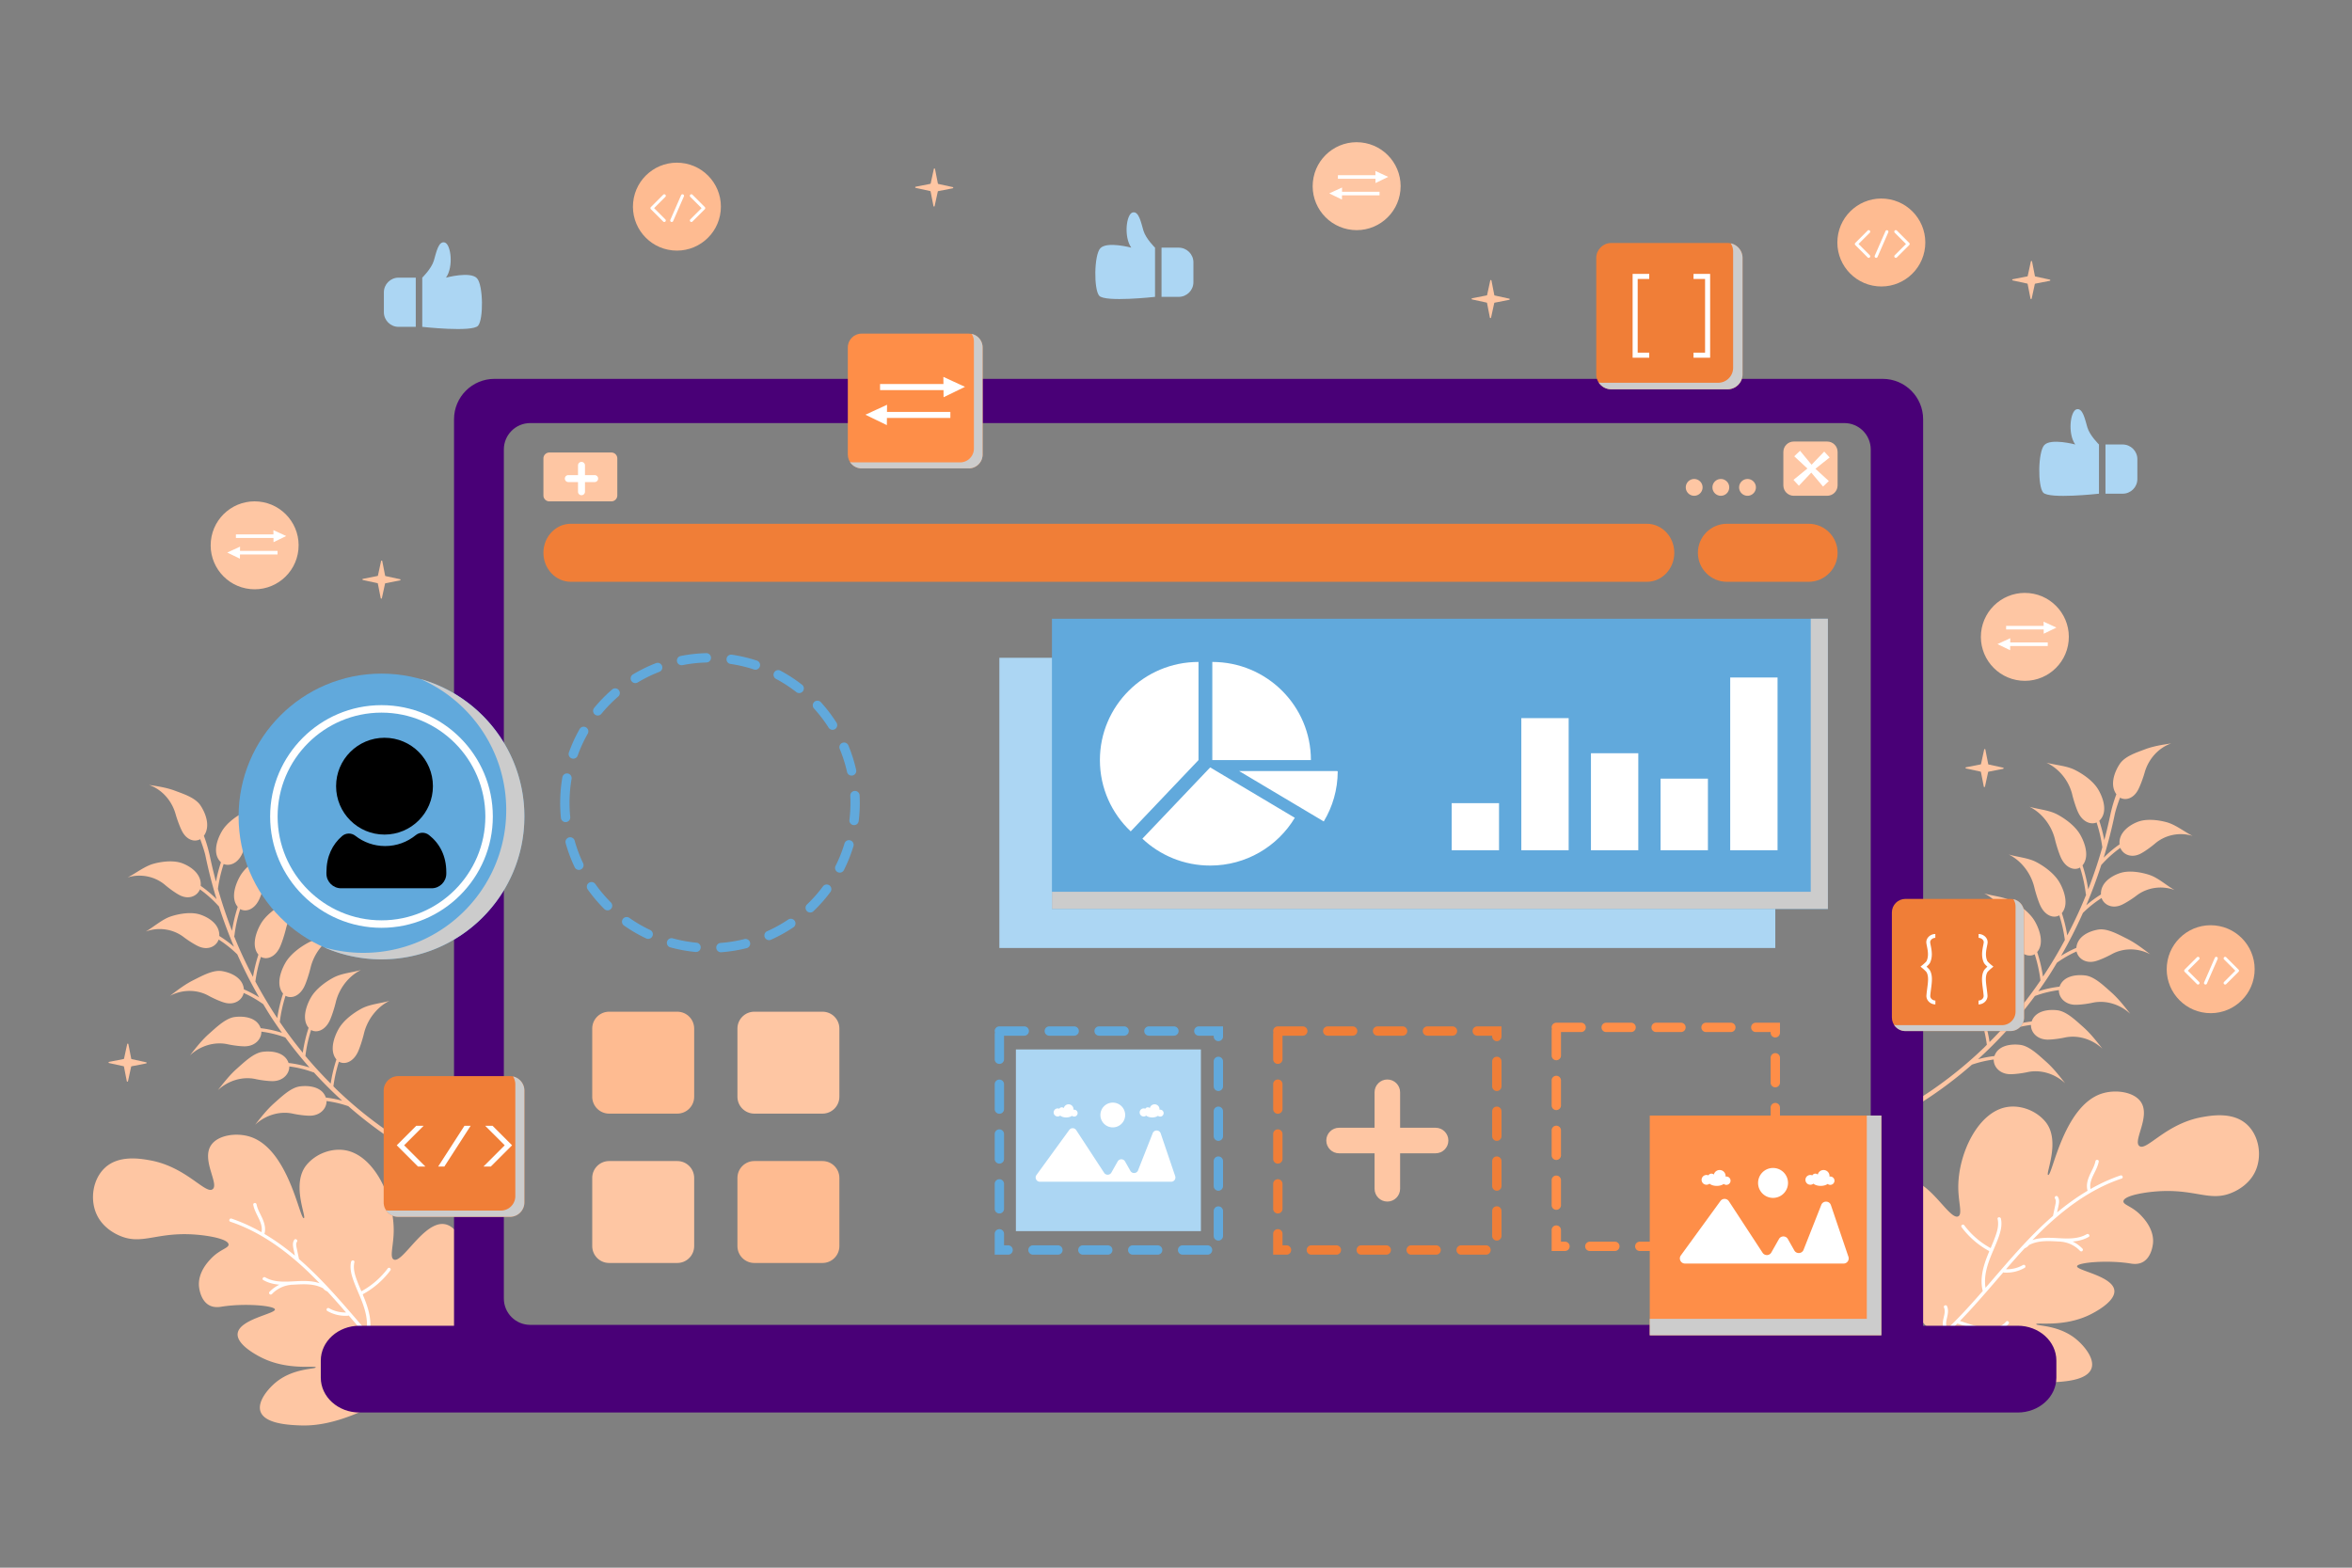 <?xml version="1.0" encoding="UTF-8"?> <svg xmlns="http://www.w3.org/2000/svg" viewBox="0 0 3000 2000" id="Dashboard"><rect x="0" y="0" width="3000" height="2000" fill="#808080" stroke="none"/><path fill="#fec6a3" d="M444.265 1411.216a139.238 139.238 0 0 0-27.79-6.525c.309 8.334-6.693 17.97-19.922 18.663-5.958.307-17.079-1.261-22.855-2.552-16.578-3.693-35.047 1.708-48.297 14.127 7.674-9.813 15.417-19.7 24.631-27.809 9.21-8.107 21.026-19.681 32.589-21.144 11.173-1.411 28.145.23 32.979 14.256 7.037.821 14 2.157 20.849 4.025a539.844 539.844 0 0 1-36.105-36.122c-.235.017-.484 0-.753-.102a138.67 138.67 0 0 0-30.624-7.506c.332 8.345-6.67 18.011-19.922 18.704-5.959.309-17.078-1.261-22.852-2.548-16.582-3.697-35.054 1.706-48.303 14.123 7.679-9.816 15.422-19.7 24.632-27.808 9.214-8.108 21.03-19.682 32.593-21.142 11.171-1.413 28.145.23 32.979 14.258a141.331 141.331 0 0 1 26.682 5.762 550.815 550.815 0 0 1-30.823-38.263 138.568 138.568 0 0 0-30.59-7.502c.334 8.351-6.675 18.014-19.918 18.707-5.963.311-17.082-1.26-22.86-2.546-16.578-3.698-35.05 1.706-48.299 14.123 7.681-9.816 15.424-19.7 24.634-27.811 9.214-8.106 21.028-19.679 32.593-21.14 11.173-1.413 28.146.23 32.977 14.262a141.331 141.331 0 0 1 27.156 5.914c-4.577-6.407-9.056-12.906-13.376-19.538-3.61-5.551-7.025-11.25-10.453-16.937a141.612 141.612 0 0 0-24.991-14.341c-1.716 8.239-10.712 15.667-23.476 12.59-5.754-1.39-15.97-6.083-21.159-8.986-14.899-8.322-33.802-8.291-49.417.094 9.681-7.42 19.443-14.885 30.172-20.196 10.733-5.313 24.777-13.272 36.147-11.418 10.981 1.795 26.754 8.221 27.978 23.306a143.248 143.248 0 0 1 19.503 10.229c-10.22-17.665-19.478-35.989-27.878-54.808a142.847 142.847 0 0 0-23.802-18.974c-2.714 7.974-12.509 14.061-24.692 9.096-5.487-2.239-14.946-8.432-19.696-12.094-13.617-10.509-32.217-13.274-48.639-7.229 10.459-5.965 20.893-15.59 32.117-19.295 11.231-3.708 26.169-5.938 37.124-2.403 10.579 3.413 25.281 12.154 24.598 27.36a147.159 147.159 0 0 1 18.774 13.845 609.33 609.33 0 0 1-19.252-51.658c-.153-.095-.311-.172-.452-.33a145.21 145.21 0 0 0-23.797-21.298c-3.063 7.847-13.103 13.432-25.03 7.803-5.363-2.536-14.511-9.245-19.065-13.165-13.094-11.253-31.503-15.017-48.139-9.851 10.696-5.405 21.783-14.374 33.145-17.486 11.357-3.105 26.078-4.647 36.836-.519 10.382 3.986 24.632 13.524 23.258 28.713a148.853 148.853 0 0 1 20.256 17.034c-5.629-18.456-10.447-37.242-14.355-56.299-.116-.552-2.05-8.458-6.515-20.248-6.55 3.645-16.364 1.774-22.632-9.271-3.054-5.386-7.048-16.629-8.751-22.733-4.884-17.513-17.868-31.75-33.949-37.229 11.393 1.724 22.87 3.469 33.634 7.573 10.766 4.102 25.499 8.71 32.109 18.689 6.378 9.633 13.067 26.356 4.268 38.626a171.805 171.805 0 0 1 6.9 22.783c.021.079.068.127.085.216.083.386.172.764.253 1.15.042.189.085.377.125.562a621.422 621.422 0 0 0 8.054 33.792 188.964 188.964 0 0 1 6.382-24.706c-.067-.063-.145-.114-.214-.179-11.123-10.822-4.795-29.003 1.533-39.664 6.322-10.658 18.997-19.629 29.854-25.053 10.858-5.421 24.773-6.077 36.384-9.243-16.248 7.461-28.914 23.125-33.132 40.965-1.467 6.216-5.057 17.779-7.945 23.464-6.007 11.824-16.169 14.841-23.061 11.901a182.028 182.028 0 0 0-7.303 31.682 605.018 605.018 0 0 0 17.988 53.594 190.237 190.237 0 0 1 7.287-30.578c-9.237-10.986-3.098-28.659 2.959-39.195 6.264-10.898 18.677-20.157 29.283-25.785 10.608-5.633 24.129-6.457 35.441-9.806-15.862 7.76-28.35 23.823-32.648 41.994-1.498 6.328-5.117 18.117-7.988 23.928-6.386 12.92-17.281 15.663-23.883 11.652-3.481 10.87-5.967 22.084-7.344 33.481a2.298 2.298 0 0 1-.462 1.133 605.436 605.436 0 0 0 6.025 14.42c5.548 12.795 11.66 25.252 18.051 37.526a190.919 190.919 0 0 1 6.944-28.431c-9.21-10.988-3.077-28.645 2.973-39.172 6.266-10.901 18.685-20.158 29.285-25.785 10.604-5.631 24.132-6.459 35.448-9.806-15.868 7.762-28.354 23.82-32.653 41.991-1.498 6.33-5.116 18.119-7.988 23.933-6.378 12.901-17.256 15.652-23.858 11.667a181.927 181.927 0 0 0-7.075 31.506 572.4 572.4 0 0 0 27.904 46.676 190.819 190.819 0 0 1 7.401-31.341c-9.239-10.986-3.102-28.661 2.957-39.194 6.266-10.899 18.681-20.155 29.285-25.788 10.604-5.629 24.132-6.455 35.444-9.804-15.864 7.764-28.35 23.823-32.649 41.992-1.498 6.332-5.116 18.119-7.992 23.931-6.382 12.921-17.283 15.662-23.883 11.649-3.478 10.875-5.963 22.086-7.341 33.483 0 .006-.004.006-.004.012 9.214 13.557 19.04 26.592 29.341 39.186a187.492 187.492 0 0 1 7.434-31.804c-9.086-10.836-3.033-28.256 2.936-38.641 6.181-10.751 18.428-19.884 28.891-25.439 10.461-5.554 23.802-6.37 34.964-9.67-15.652 7.658-27.968 23.5-32.213 41.423-1.475 6.247-5.044 17.874-7.88 23.608-6.287 12.731-17.021 15.445-23.532 11.511-3.436 10.718-5.886 21.777-7.241 33.014-.01.052-.035.081-.044.133 10.241 12.276 21.047 23.99 32.282 35.231a190.225 190.225 0 0 1 7.309-30.763c-9.234-10.984-3.097-28.659 2.961-39.192 6.262-10.901 18.677-20.157 29.281-25.788s24.136-6.455 35.444-9.804c-15.864 7.76-28.35 23.823-32.648 41.994-1.498 6.328-5.117 18.117-7.988 23.926-6.378 12.906-17.256 15.657-23.858 11.671a181.869 181.869 0 0 0-7.062 31.439c1.297 1.274 2.521 2.623 3.824 3.88 55.917 53.772 122.719 94.191 194.942 117.939 3.214 1.058 1.676 6.631-1.54 5.575-40.794-13.414-79.902-32.035-116.314-55.409-21.692-13.918-42.358-29.539-61.895-46.629zM332.306 1800.864c5.544 15.789 36.993 17.096 50.26 17.617 15.054.564 38.224-.89 73.999-15.955 18.424-7.772 43.002-18.119 68.026-38.674 1.068-.915 2.168-1.795 3.247-2.77a189.952 189.952 0 0 0 10.664-9.751c10.015-9.887 74.084-73.005 59.762-141.964-.672-3.291-9.471-43.81-30.876-47.592-26.622-4.689-54.065 50.774-65.177 45.031-5.515-2.853-.257-17.239-.031-36.122.523-42.253-24.217-95.969-60.922-103.075-17.354-3.365-37.884 3.627-50.239 18.565-19.895 24.099.301 66.75-3.438 67.887-5.305 1.568-19.547-88.502-68.835-103.947-17.372-5.434-40.562-2.099-49.342 10.623-12.953 18.698 10.481 49.84 1.807 56.411-9.172 6.914-33.775-28.758-80.252-36.939-11.911-2.102-39.545-6.965-57.256 9.751-15.405 14.484-19.16 40.021-10.544 59.086 7.982 17.667 24.593 25.293 29.115 27.248 29.576 13.087 48.023-5.851 100.448-.963 18.325 1.716 38.392 6.079 38.834 12.291.33 4.709-10.776 6.066-22.036 17.665-.243.247-.581.573-1.036 1.1-3.4 3.604-15.48 16.569-14.77 33.28.004.757 1.004 18.988 13.21 25.553 6.31 3.368 12.897 2.241 15.895 1.751 29.07-4.602 66.771-1.359 67.851 3.463 1.245 5.508-45.631 12.521-47.535 30.885-1.587 15.274 28.765 29.877 32.632 31.697 32.75 15.415 66.781 8.751 66.978 11.382.189 2.419-28.037.768-50.185 18.578-10.351 8.293-24.742 25.136-20.254 37.888z" class="colorfeb7a3 svgShape"></path><path fill="#ffffff" d="M344.103 1651.195c1.015.72 2.183.33 2.969-.462 6.181-6.544 14.7-10.583 23.576-11.52.178.021.312-.087.436-.128.643-.027 1.28-.044 1.925-.066 13.096-.714 26.916-1.892 38.937 4.44.052.066.145.046.205.052.042.127.094.253.146.32 1.338 1.666 3.195 2.963 5.177 3.727 8.135 8.786 16.042 17.764 23.908 26.824-7.461.179-14.997-1.591-21.482-5.312-1-.564-2.216-.514-2.961.463-.616.873-.508 2.372.492 2.938 8.021 4.619 17.167 6.748 26.375 6.09.367-.017.654-.139.919-.353 9.017 10.434 17.969 20.922 27.061 31.24 9.167 10.475 18.561 20.828 28.263 30.82-9.916 3.247-19.972 6.938-30.248 8.718-10.027 1.751-21.611.595-28.491-7.778-1.741-2.106-5.035.538-3.333 2.67 5.305 6.409 13.061 9.326 21.069 9.905-5.446 5.351-9.926 11.563-13.087 18.532-1.125 2.486 2.867 3.988 3.958 1.527 3.448-7.575 8.494-14.301 14.851-19.673.133-.106.18-.253.286-.391.946-.049 1.832-.103 2.76-.242 5.913-.747 11.654-2.455 17.339-4.225 6.063-1.851 12.167-3.791 18.231-5.704 6.855 6.976 13.909 13.735 21.206 20.244 1.068-.915 2.168-1.795 3.247-2.77a356.242 356.242 0 0 1-8.77-8.005c3.363-4.063 3.26-9.78 2.276-14.623-.996-4.997-3.042-10.412-.919-15.339 1.035-2.527-2.897-4.021-3.957-1.529-2.135 5.048-.909 10.403.294 15.511.954 4.266 1.83 9.249-.797 12.996a551.221 551.221 0 0 1-10.351-10.185l-.027-.035c-12.011-12.188-23.445-24.949-34.68-37.871.073-.114.146-.227.193-.374 3.602-15.082-.56-30.503-6.143-44.563-.706-1.839-1.51-3.656-2.249-5.474.205-.218.415-.438.5-.67 13.629-7.481 25.474-17.743 34.736-30.201 1.639-2.187-1.764-4.653-3.397-2.467a104.045 104.045 0 0 1-33.591 29.113l-.033.025c-2.098-4.934-4.197-9.87-6.003-14.926-2.614-7.146-4.614-14.621-2.896-22.231.625-2.633-3.61-3.071-4.199-.463-1.643 7.224-.112 14.527 2.168 21.393 2.712 8.158 6.285 15.957 9.573 23.878 5.608 13.546 10.31 28.209 7.868 42.96-2.187-2.513-4.338-4.999-6.494-7.479-24.596-28.568-49.091-57.488-77.453-82.433-.664-.62-1.39-1.187-2.083-1.78-.946-4.38-1.859-8.791-2.774-13.141-.577-2.766-1.633-6.399.164-8.937 1.527-2.261-1.909-4.701-3.456-2.475-2.247 3.274-1.862 7.232-1.121 10.955.637 3.045 1.303 6.123 1.938 9.168-12.266-10.183-25.223-19.592-38.929-27.688.04-.087.073-.112.11-.201 1.716-6.185.338-12.405-2.116-18.26-2.666-6.395-6.623-12.355-7.988-19.244-.521-2.699-4.718-2.069-4.195.63 1.278 6.576 4.654 12.289 7.457 18.302 2.322 5.083 4.315 10.917 3.002 16.571-12.175-6.926-24.881-12.816-38.163-17.314-2.604-.865-4.131 3.096-1.527 3.961 4.125 1.394 8.214 2.878 12.219 4.529 32.935 13.461 61.797 35.275 87.396 59.702a530 530 0 0 1 14.19 14.22c-9.86-3.361-20.632-3.091-30.989-2.498-12.789.685-26.719 1.73-38.273-4.974-2.34-1.355-4.838 2.077-2.473 3.459 6.393 3.679 13.351 5.266 20.474 5.898a43.125 43.125 0 0 0-12.704 9.254c-.795.859-.351 2.362.458 2.969z" class="colorffffff svgShape"></path><path fill="#fec6a3" d="M2515.23 1358.247a139.693 139.693 0 0 1 27.789-6.527c-.307 8.341 6.695 17.974 19.922 18.665 5.958.312 17.084-1.257 22.856-2.547 16.577-3.698 35.05 1.705 48.299 14.125-7.679-9.816-15.422-19.698-24.633-27.809-9.214-8.108-21.025-19.681-32.592-21.144-11.17-1.414-28.144.232-32.975 14.254a141.697 141.697 0 0 0-20.854 4.026 538.473 538.473 0 0 0 36.106-36.124c.234.018.485.004.755-.098a138.498 138.498 0 0 1 30.626-7.508c-.334 8.345 6.67 18.009 19.918 18.703 5.958.311 17.082-1.258 22.858-2.546 16.576-3.695 35.048 1.705 48.297 14.127-7.676-9.818-15.424-19.702-24.631-27.811-9.212-8.108-21.026-19.684-32.591-21.144-11.173-1.409-28.147.228-32.977 14.255a141.34 141.34 0 0 0-26.682 5.766 550.249 550.249 0 0 0 30.819-38.267 138.52 138.52 0 0 1 30.594-7.496c-.334 8.343 6.669 18.009 19.918 18.702 5.963.311 17.079-1.259 22.856-2.55 16.578-3.695 35.052 1.709 48.301 14.127-7.678-9.817-15.42-19.7-24.635-27.811-9.21-8.108-21.026-19.679-32.594-21.142-11.168-1.411-28.149.23-32.975 14.262a141.598 141.598 0 0 0-27.158 5.917c4.577-6.411 9.061-12.907 13.38-19.54 3.612-5.548 7.023-11.25 10.447-16.935a141.471 141.471 0 0 1 24.992-14.343c1.718 8.241 10.715 15.671 23.481 12.588 5.753-1.388 15.965-6.083 21.157-8.981 14.901-8.324 33.799-8.291 49.415.089-9.68-7.419-19.438-14.884-30.171-20.196-10.733-5.312-24.775-13.268-36.145-11.412-10.984 1.793-26.757 8.217-27.977 23.3a142.857 142.857 0 0 0-19.502 10.232c10.216-17.663 19.474-35.991 27.874-54.809a143.215 143.215 0 0 1 23.802-18.974c2.716 7.971 12.509 14.061 24.696 9.093 5.49-2.236 14.947-8.432 19.69-12.094 13.623-10.507 32.221-13.27 48.646-7.229-10.466-5.961-20.893-15.585-32.122-19.293-11.231-3.708-26.165-5.94-37.12-2.402-10.579 3.413-25.281 12.152-24.596 27.364a146.665 146.665 0 0 0-18.777 13.841 608.63 608.63 0 0 0 19.25-51.658c.154-.095.312-.172.455-.33a145.168 145.168 0 0 1 23.796-21.299c3.061 7.847 13.105 13.436 25.026 7.803 5.369-2.533 14.515-9.243 19.075-13.165 13.087-11.249 31.5-15.017 48.135-9.847-10.694-5.407-21.788-14.378-33.145-17.486-11.364-3.11-26.078-4.647-36.834-.523-10.39 3.988-24.64 13.526-23.266 28.72a148.215 148.215 0 0 0-20.254 17.031 620.202 620.202 0 0 0 14.359-56.301c.114-.552 2.044-8.459 6.51-20.246 6.555 3.644 16.368 1.772 22.634-9.274 3.051-5.384 7.051-16.63 8.752-22.731 4.889-17.513 17.87-31.752 33.952-37.228-11.399 1.722-22.875 3.469-33.639 7.569-10.762 4.102-25.501 8.714-32.106 18.691-6.377 9.631-13.069 26.354-4.271 38.626a171.913 171.913 0 0 0-6.897 22.785c-.025.081-.07.128-.091.213-.074.384-.17.766-.251 1.151l-.12.561a618.144 618.144 0 0 1-8.057 33.79 189.732 189.732 0 0 0-6.382-24.704c.066-.064.145-.114.216-.18 11.116-10.82 4.788-29.001-1.531-39.664-6.324-10.656-19.005-19.631-29.856-25.051-10.857-5.421-24.777-6.079-36.383-9.245 16.241 7.461 28.914 23.127 33.126 40.966 1.472 6.216 5.058 17.781 7.95 23.468 6.001 11.82 16.167 14.835 23.062 11.899 3.354 10.291 5.822 20.899 7.301 31.682a602.997 602.997 0 0 1-17.992 53.589 189.905 189.905 0 0 0-7.284-30.578c9.234-10.986 3.101-28.659-2.957-39.193-6.266-10.901-18.681-20.158-29.286-25.789-10.604-5.629-24.132-6.454-35.441-9.803 15.861 7.763 28.347 23.822 32.646 41.993 1.503 6.33 5.121 18.117 7.992 23.928 6.386 12.922 17.283 15.663 23.881 11.654a180.73 180.73 0 0 1 7.349 33.479c.053.464.234.821.46 1.135a579.78 579.78 0 0 1-6.023 14.419c-5.548 12.795-11.667 25.25-18.057 37.529a189.5 189.5 0 0 0-6.942-28.433c9.209-10.984 3.079-28.644-2.973-39.174-6.268-10.896-18.681-20.156-29.286-25.785-10.606-5.631-24.132-6.457-35.441-9.803 15.86 7.762 28.347 23.82 32.647 41.991 1.502 6.333 5.116 18.119 7.986 23.931 6.384 12.905 17.262 15.654 23.86 11.669a181.771 181.771 0 0 1 7.075 31.503 570.884 570.884 0 0 1-27.902 46.678 190.09 190.09 0 0 0-7.403-31.339c9.239-10.984 3.099-28.659-2.958-39.199-6.266-10.896-18.676-20.154-29.279-25.785-10.606-5.631-24.135-6.457-35.444-9.803 15.861 7.762 28.35 23.823 32.653 41.994 1.492 6.328 5.112 18.115 7.986 23.928 6.384 12.921 17.279 15.661 23.88 11.652 3.481 10.87 5.967 22.085 7.345 33.482 0 .004.005.006.005.008-9.214 13.561-19.047 26.594-29.342 39.188a187.385 187.385 0 0 0-7.436-31.804c9.083-10.839 3.033-28.256-2.938-38.641-6.183-10.751-18.424-19.885-28.889-25.439-10.463-5.556-23.806-6.37-34.962-9.67 15.648 7.658 27.97 23.5 32.207 41.427 1.482 6.243 5.05 17.872 7.88 23.603 6.295 12.732 17.026 15.445 23.537 11.513 3.435 10.719 5.888 21.777 7.245 33.016.004.048.029.079.042.128-10.245 12.281-21.047 23.993-32.28 35.234a190.557 190.557 0 0 0-7.315-30.763c9.239-10.986 3.1-28.659-2.957-39.195-6.268-10.898-18.681-20.156-29.281-25.785-10.61-5.631-24.136-6.457-35.446-9.805 15.859 7.764 28.348 23.822 32.65 41.993 1.498 6.329 5.113 18.118 7.986 23.931 6.376 12.903 17.254 15.654 23.86 11.669 3.258 10.218 5.646 20.743 7.063 31.438-1.296 1.272-2.52 2.623-3.829 3.882-55.916 53.768-122.715 94.19-194.942 117.937-3.212 1.056-1.673 6.629 1.546 5.573 40.788-13.414 79.902-32.034 116.313-55.407 21.688-13.917 42.352-29.536 61.888-46.628zM2667.697 1745.787c-5.548 15.789-36.998 17.094-50.268 17.617-15.05.563-38.218-.892-73.995-15.955-18.424-7.772-43-18.119-68.026-38.674-1.068-.915-2.167-1.796-3.251-2.77a192.891 192.891 0 0 1-10.66-9.753c-10.013-9.886-74.085-73.003-59.762-141.963.668-3.291 9.471-43.809 30.877-47.593 26.624-4.691 54.064 50.776 65.177 45.031 5.515-2.851.258-17.237.031-36.12-.521-42.255 24.217-95.971 60.917-103.075 17.357-3.369 37.884 3.627 50.243 18.563 19.897 24.101-.299 66.75 3.44 67.885 5.299 1.572 19.545-88.502 68.833-103.945 17.374-5.434 40.563-2.097 49.342 10.625 12.953 18.696-10.478 49.838-1.801 56.411 9.162 6.911 33.774-28.761 80.249-36.941 11.909-2.102 39.543-6.963 57.257 9.753 15.401 14.48 19.157 40.02 10.542 59.085-7.984 17.667-24.594 25.292-29.115 27.246-29.579 13.089-48.025-5.849-100.448-.961-18.327 1.712-38.394 6.079-38.834 12.289-.332 4.71 10.776 6.069 22.035 17.665.244.249.581.573 1.031 1.102 3.405 3.602 15.487 16.564 14.775 33.277-.005.76-1.004 18.991-13.208 25.553-6.312 3.368-12.899 2.241-15.902 1.749-29.063-4.598-66.771-1.356-67.847 3.465-1.245 5.511 45.63 12.521 47.535 30.887 1.587 15.272-28.765 29.876-32.632 31.695-32.75 15.415-66.781 8.751-66.978 11.384-.187 2.417 28.038.768 50.184 18.574 10.354 8.299 24.745 25.142 20.259 37.894z" class="colorfeb7a3 svgShape"></path><path fill="#ffffff" d="M2655.896 1596.118c-1.012.718-2.182.33-2.97-.462-6.18-6.546-14.699-10.585-23.575-11.519-.178.021-.311-.087-.435-.133-.644-.023-1.282-.04-1.922-.067-13.102-.709-26.92-1.89-38.939 4.442-.054.067-.147.048-.208.052a1.243 1.243 0 0 1-.145.32c-1.338 1.664-3.195 2.961-5.174 3.726-8.137 8.787-16.042 17.764-23.911 26.823 7.458.181 14.997-1.587 21.483-5.307 1.002-.566 2.22-.519 2.965.46.612.874.504 2.374-.496 2.938-8.021 4.619-17.167 6.747-26.373 6.091a1.525 1.525 0 0 1-.918-.354c-9.019 10.436-17.972 20.92-27.068 31.24-9.162 10.478-18.557 20.831-28.262 30.823 9.915 3.247 19.975 6.938 30.252 8.716 10.023 1.753 21.613.598 28.491-7.778 1.74-2.104 5.039.539 3.332 2.666-5.306 6.415-13.061 9.332-21.07 9.911 5.447 5.349 9.926 11.561 13.088 18.528 1.124 2.486-2.868 3.99-3.959 1.531-3.448-7.575-8.495-14.302-14.852-19.675-.132-.106-.18-.251-.286-.388-.951-.052-1.833-.104-2.759-.247-5.914-.745-11.653-2.45-17.344-4.22-6.056-1.851-12.16-3.793-18.227-5.704a446.703 446.703 0 0 1-21.207 20.243c-1.068-.915-2.167-1.796-3.251-2.77a345.689 345.689 0 0 0 8.775-8.009c-3.364-4.063-3.264-9.778-2.276-14.621.996-4.996 3.042-10.409.921-15.339-1.038-2.524 2.894-4.021 3.954-1.526 2.137 5.045.908 10.403-.295 15.511-.954 4.263-1.83 9.249.797 12.994a557.447 557.447 0 0 0 10.353-10.185l.025-.034c12.013-12.187 23.445-24.951 34.68-37.871-.073-.116-.15-.228-.193-.374-3.603-15.081.556-30.503 6.143-44.564.708-1.842 1.51-3.656 2.251-5.473-.208-.218-.415-.44-.502-.67-13.627-7.484-25.474-17.744-34.735-30.201-1.64-2.189 1.763-4.656 3.397-2.471a103.99 103.99 0 0 0 33.589 29.113l.031.029c2.1-4.938 4.199-9.872 6.004-14.926 2.614-7.146 4.616-14.623 2.896-22.233-.625-2.631 3.606-3.071 4.2-.461 1.643 7.222.112 14.523-2.166 21.393-2.714 8.158-6.291 15.957-9.576 23.878-5.608 13.546-10.31 28.207-7.865 42.961 2.185-2.513 4.336-4.999 6.492-7.48 24.597-28.567 49.091-57.49 77.454-82.437.663-.616 1.392-1.187 2.085-1.776.943-4.382 1.856-8.791 2.771-13.144.577-2.766 1.633-6.4-.164-8.936-1.528-2.26 1.909-4.7 3.461-2.476 2.242 3.276 1.858 7.23 1.116 10.955-.635 3.046-1.303 6.122-1.938 9.166 12.266-10.179 25.223-19.588 38.931-27.684-.046-.089-.074-.114-.112-.202-1.716-6.187-.334-12.405 2.116-18.262 2.662-6.397 6.623-12.355 7.987-19.242.523-2.699 4.719-2.068 4.195.631-1.278 6.573-4.657 12.287-7.457 18.302-2.321 5.083-4.315 10.917-2.995 16.569 12.17-6.926 24.874-12.814 38.157-17.312 2.604-.865 4.131 3.094 1.527 3.961-4.123 1.393-8.21 2.874-12.218 4.529-32.94 13.461-61.797 35.275-87.396 59.702a525.615 525.615 0 0 0-14.189 14.221c9.86-3.363 20.631-3.092 30.989-2.504 12.795.689 26.715 1.736 38.273-4.969 2.341-1.353 4.838 2.079 2.478 3.461-6.397 3.678-13.356 5.264-20.483 5.896a43.12 43.12 0 0 1 12.708 9.255c.797.857.353 2.361-.456 2.969z" class="colorffffff svgShape"></path><path fill="#490077" d="M2573.593 1691.321H458.494c-27.242 0-49.328 19.922-49.328 44.498v21.708c0 24.576 22.086 44.5 49.328 44.5h2115.099c27.242 0 49.33-19.924 49.33-44.5v-21.708c0-24.575-22.088-44.498-49.33-44.498z" class="color4d4d4d svgShape"></path><path fill="#490077" d="M2401.403 483.342H630.659c-28.424 0-51.544 23.067-51.544 51.542v1160.245c0 28.479 23.12 51.544 51.544 51.544h1770.744c28.45 0 51.569-23.065 51.569-51.544V534.884c0-28.474-23.119-51.542-51.569-51.542zm-15.255 1173.256c0 18.588-15.084 33.622-33.647 33.622H676.344c-18.609 0-33.672-15.034-33.672-33.622V573.392c0-18.561 15.063-33.645 33.672-33.645h1676.157c18.563 0 33.647 15.083 33.647 33.645v1083.206z" class="color4d4d4d svgShape"></path><path fill="#f07e37" d="M2100.548 668.205H728.174c-19.35 0-35.035 16.578-35.035 37.022 0 20.449 15.685 37.026 35.035 37.026h1372.374c19.354 0 35.042-16.578 35.042-37.026-.001-20.444-15.688-37.022-35.042-37.022zM2306.858 742.254h-104.144c-20.448 0-37.026-16.578-37.026-37.026 0-20.445 16.578-37.022 37.026-37.022h104.144c20.451 0 37.024 16.578 37.024 37.022 0 20.448-16.573 37.026-37.024 37.026z" class="colorfe8765 svgShape"></path><path fill="#fec6a3" d="M2330.641 632.492h-42.698c-7.316 0-13.245-5.932-13.245-13.243v-42.701c0-7.313 5.929-13.243 13.245-13.243h42.698c7.312 0 13.241 5.93 13.241 13.243v42.701c0 7.311-5.93 13.243-13.241 13.243z" class="colorfeb7a3 svgShape"></path><path fill="#ffffff" d="M2325.313 620.728c2.463-2.345 4.927-4.687 7.391-7.032l-17.107-15.633 18.113-14.461c-2.301-2.502-4.608-5.004-6.913-7.506-5.376 5.587-10.758 11.173-16.14 16.76-4.895-5.93-9.789-11.857-14.677-17.788-2.469 2.345-4.93 4.689-7.399 7.034 5.589 5.206 11.171 10.411 16.759 15.619l-17.758 14.474c2.306 2.502 4.607 5.006 6.908 7.506a58508.72 58508.72 0 0 1 15.833-16.771c4.992 5.932 9.994 11.866 14.99 17.798z" class="colorffffff svgShape"></path><path fill="#fec6a3" d="M2150.241 621.784c0-5.913 4.791-10.706 10.708-10.706 5.911 0 10.702 4.792 10.702 10.706 0 5.916-4.791 10.708-10.702 10.708-5.917 0-10.708-4.793-10.708-10.708zM2184.253 621.784c0-5.913 4.792-10.706 10.706-10.706 5.915 0 10.706 4.792 10.706 10.706 0 5.916-4.79 10.708-10.706 10.708-5.914 0-10.706-4.793-10.706-10.708zM2218.267 621.784c0-5.913 4.793-10.706 10.708-10.706 5.911 0 10.704 4.792 10.704 10.706 0 5.916-4.793 10.708-10.704 10.708-5.915 0-10.708-4.793-10.708-10.708zM779.842 577.301h-79.167a7.537 7.537 0 00-7.536 7.538v47.234a7.538 7.538 0 007.536 7.538h79.167a7.538 7.538 0 007.537-7.538v-47.234a7.538 7.538 0 00-7.537-7.538z" class="colorfeb7a3 svgShape"></path><path fill="#ffffff" d="M758.482 606.124h-12.341v-12.341a4.442 4.442 0 1 0-8.882 0v12.341h-12.341a4.44 4.44 0 0 0-4.442 4.44 4.443 4.443 0 0 0 4.442 4.438h12.341v12.343a4.441 4.441 0 0 0 8.882 0v-12.343h12.341c2.45 0 4.44-1.99 4.44-4.438a4.44 4.44 0 0 0-4.44-4.44z" class="colorffffff svgShape"></path><path fill="#61a9dc" d="M919.547 1214.859a5.958 5.958 0 0 1-.435-11.899 179.893 179.893 0 0 0 30.337-4.904c3.175-.795 6.43 1.131 7.234 4.326a5.968 5.968 0 0 1-4.33 7.233 191.863 191.863 0 0 1-32.358 5.228c-.15.011-.298.016-.448.016zm-31.737-.326c-.189 0-.38-.01-.573-.029a190.887 190.887 0 0 1-32.242-5.903 5.958 5.958 0 0 1-4.177-7.319c.869-3.17 4.149-5.036 7.323-4.171a179.364 179.364 0 0 0 30.224 5.534 5.96 5.96 0 0 1 5.37 6.494 5.962 5.962 0 0 1-5.925 5.394zm93.107-15.118a5.96 5.96 0 0 1-2.429-11.399 179.217 179.217 0 0 0 26.88-14.882c2.739-1.83 6.436-1.11 8.266 1.621a5.96 5.96 0 0 1-1.622 8.27 191.304 191.304 0 0 1-28.669 15.872 5.951 5.951 0 0 1-2.426.518zm-154.152-1.615c-.852 0-1.72-.182-2.537-.57a190.973 190.973 0 0 1-28.35-16.482 5.96 5.96 0 0 1-1.452-8.299 5.97 5.97 0 0 1 8.303-1.452 179.202 179.202 0 0 0 26.578 15.455 5.958 5.958 0 0 1-2.542 11.348zm206.679-33.665a5.95 5.95 0 0 1-4.311-1.844 5.951 5.951 0 0 1 .197-8.421 180.638 180.638 0 0 0 20.341-23.055 5.958 5.958 0 1 1 9.576 7.092 192.4 192.4 0 0 1-21.69 24.58 5.941 5.941 0 0 1-4.113 1.648zm-258.472-2.714a5.946 5.946 0 0 1-4.208-1.734 193.073 193.073 0 0 1-21.163-25.021 5.954 5.954 0 0 1 1.411-8.304 5.956 5.956 0 0 1 8.308 1.411 181.011 181.011 0 0 0 19.853 23.47 5.956 5.956 0 0 1-4.201 10.178zm296.129-48.151a5.959 5.959 0 0 1-5.319-8.635 178.313 178.313 0 0 0 11.382-28.553 5.963 5.963 0 0 1 7.424-3.988 5.964 5.964 0 0 1 3.986 7.428 190.099 190.099 0 0 1-12.148 30.468 5.95 5.95 0 0 1-5.325 3.28zm-332.707-3.476a5.962 5.962 0 0 1-5.386-3.396 190.333 190.333 0 0 1-11.494-30.705 5.955 5.955 0 0 1 4.141-7.338 5.948 5.948 0 0 1 7.336 4.141 178.32 178.32 0 0 0 10.774 28.777 5.953 5.953 0 0 1-2.82 7.94 5.939 5.939 0 0 1-2.551.581zm350.988-57.116a5.96 5.96 0 0 1-5.926-6.674 180.238 180.238 0 0 0 1.305-21.708c0-3.01-.073-6.046-.226-9.019a5.96 5.96 0 0 1 5.654-6.245c3.287-.147 6.087 2.365 6.252 5.652.157 3.17.234 6.407.234 9.613 0 7.737-.469 15.523-1.39 23.138a5.952 5.952 0 0 1-5.903 5.243zm-367.988-3.837a5.954 5.954 0 0 1-5.922-5.367 193.73 193.73 0 0 1 1.826-51.83c.562-3.243 3.645-5.407 6.884-4.859a5.962 5.962 0 0 1 4.859 6.886 181.245 181.245 0 0 0-2.604 30.624c0 6.009.299 12.063.89 17.997a5.957 5.957 0 0 1-5.933 6.549zm364.814-59.363a5.957 5.957 0 0 1-5.809-4.654 178.647 178.647 0 0 0-9.306-29.288 5.961 5.961 0 0 1 3.214-7.787 5.969 5.969 0 0 1 7.791 3.214 190.196 190.196 0 0 1 9.924 31.248 5.958 5.958 0 0 1-5.814 7.267zM731.24 967.903a5.858 5.858 0 0 1-2.007-.353 5.95 5.95 0 0 1-3.602-7.615 190.91 190.91 0 0 1 13.669-29.808 5.961 5.961 0 0 1 8.123-2.243 5.96 5.96 0 0 1 2.241 8.123 178.553 178.553 0 0 0-12.816 27.941 5.955 5.955 0 0 1-5.608 3.955zm330.687-36.848a5.947 5.947 0 0 1-5.029-2.764 180.621 180.621 0 0 0-18.653-24.428 5.954 5.954 0 0 1 .407-8.416 5.944 5.944 0 0 1 8.409.405 191.688 191.688 0 0 1 19.886 26.045 5.952 5.952 0 0 1-1.826 8.226 5.936 5.936 0 0 1-3.194.932zm-299.461-18.211a5.96 5.96 0 0 1-4.6-9.742 193.434 193.434 0 0 1 22.883-23.462 5.962 5.962 0 0 1 8.405.612 5.968 5.968 0 0 1-.612 8.405 180.891 180.891 0 0 0-21.47 22.011 5.94 5.94 0 0 1-4.606 2.176zm256.897-28.634a5.918 5.918 0 0 1-3.657-1.262 180.141 180.141 0 0 0-25.769-16.764 5.96 5.96 0 1 1 5.618-10.509 191.6 191.6 0 0 1 27.479 17.882 5.954 5.954 0 0 1 1.029 8.359 5.933 5.933 0 0 1-4.7 2.294zm-208.995-12.731a5.947 5.947 0 0 1-5.112-2.886 5.951 5.951 0 0 1 2.037-8.177 190.71 190.71 0 0 1 29.431-14.407 5.966 5.966 0 0 1 7.708 3.407 5.963 5.963 0 0 1-3.413 7.708 178.841 178.841 0 0 0-27.588 13.505 5.95 5.95 0 0 1-3.063.85zm153.172-17.094a5.993 5.993 0 0 1-1.865-.299 178.046 178.046 0 0 0-29.902-7.054 5.957 5.957 0 0 1-5.031-6.762 5.957 5.957 0 0 1 6.755-5.034 191.118 191.118 0 0 1 31.908 7.532 5.958 5.958 0 0 1 3.794 7.523 5.954 5.954 0 0 1-5.659 4.094zm-94.175-5.71a5.956 5.956 0 0 1-5.836-4.799 5.95 5.95 0 0 1 4.685-7 191.998 191.998 0 0 1 32.572-3.598c3.234-.139 6.023 2.523 6.104 5.81a5.961 5.961 0 0 1-5.809 6.104 180.141 180.141 0 0 0-30.547 3.369 6.068 6.068 0 0 1-1.169.114z" class="color30cfe1 svgShape"></path><path fill="#febb91" d="M776.954 1290.688h86.917c11.905 0 21.561 9.652 21.561 21.561v86.913c0 11.91-9.656 21.561-21.561 21.561h-86.917c-11.905 0-21.561-9.651-21.561-21.561v-86.913c0-11.909 9.656-21.561 21.561-21.561z" class="colorfed791 svgShape"></path><path fill="#fec6a3" d="M962.159 1290.688h86.917c11.909 0 21.561 9.652 21.561 21.561v86.913c0 11.91-9.652 21.561-21.561 21.561h-86.917c-11.905 0-21.561-9.651-21.561-21.561v-86.913c0-11.909 9.656-21.561 21.561-21.561zM776.954 1481.226h86.917c11.905 0 21.561 9.654 21.561 21.559v86.917c0 11.905-9.656 21.561-21.561 21.561h-86.917c-11.905 0-21.561-9.656-21.561-21.561v-86.917c0-11.905 9.656-21.559 21.561-21.559z" class="colorfeb7a3 svgShape"></path><path fill="#febb91" d="M962.159 1481.226h86.917c11.909 0 21.561 9.654 21.561 21.559v86.917c0 11.905-9.652 21.561-21.561 21.561h-86.917c-11.905 0-21.561-9.656-21.561-21.561v-86.917c0-11.905 9.656-21.559 21.561-21.559z" class="colorfed791 svgShape"></path><path fill="#acd6f3" d="M1274.708 839.179h989.714v370.236h-989.714z" class="coloracecf3 svgShape"></path><path fill="#61a9dc" d="M1540.217 1600.662h-31.802a5.958 5.958 0 1 1 0-11.916h31.802a5.958 5.958 0 1 1 0 11.916zm-63.609 0h-31.81c-3.291 0-5.955-2.666-5.955-5.957s2.664-5.959 5.955-5.959h31.81c3.291 0 5.955 2.668 5.955 5.959s-2.664 5.957-5.955 5.957zm-63.612 0h-31.804c-3.288 0-5.96-2.666-5.96-5.957s2.672-5.959 5.96-5.959h31.804c3.291 0 5.955 2.668 5.955 5.959s-2.664 5.957-5.955 5.957zm-63.611 0h-31.804c-3.29 0-5.955-2.666-5.955-5.957s2.665-5.959 5.955-5.959h31.804c3.288 0 5.955 2.668 5.955 5.959s-2.667 5.957-5.955 5.957zm-63.61 0h-17.026v-26.696a5.96 5.96 0 0 1 11.918 0v14.781h5.108a5.958 5.958 0 1 1 0 11.915zm268.272-17.978a5.96 5.96 0 0 1-5.96-5.959v-31.806a5.958 5.958 0 0 1 11.915 0v31.806a5.957 5.957 0 0 1-5.955 5.959zm-279.339-34.566a5.959 5.959 0 0 1-5.959-5.957v-31.806a5.959 5.959 0 0 1 11.918 0v31.806a5.96 5.96 0 0 1-5.959 5.957zm279.339-29.044a5.959 5.959 0 0 1-5.96-5.957v-31.809a5.957 5.957 0 0 1 11.915 0v31.809a5.955 5.955 0 0 1-5.955 5.957zm-279.339-34.568a5.956 5.956 0 0 1-5.959-5.957v-31.804a5.957 5.957 0 0 1 5.959-5.955 5.959 5.959 0 0 1 5.959 5.955v31.804a5.958 5.958 0 0 1-5.959 5.957zm279.339-29.043a5.96 5.96 0 0 1-5.96-5.959V1417.7a5.959 5.959 0 0 1 5.96-5.957 5.956 5.956 0 0 1 5.955 5.957v31.804a5.957 5.957 0 0 1-5.955 5.959zm-279.339-34.566a5.959 5.959 0 0 1-5.959-5.957v-31.809a5.96 5.96 0 0 1 11.918 0v31.809a5.96 5.96 0 0 1-5.959 5.957zm279.339-29.047a5.958 5.958 0 0 1-5.96-5.958v-31.804a5.959 5.959 0 0 1 5.96-5.957 5.957 5.957 0 0 1 5.955 5.957v31.804a5.954 5.954 0 0 1-5.955 5.958zm-279.339-34.562a5.958 5.958 0 0 1-5.959-5.958v-31.805c0-.732.133-1.432.372-2.081a5.957 5.957 0 0 1 5.587-8.029h31.806a5.957 5.957 0 0 1 0 11.913h-25.848v30.001a5.959 5.959 0 0 1-5.958 5.959zm279.339-29.047a5.96 5.96 0 0 1-5.96-5.958v-.954h-18.937a5.956 5.956 0 1 1 0-11.913h30.852v12.868a5.957 5.957 0 0 1-5.955 5.957zm-56.699-6.912h-31.81a5.957 5.957 0 1 1 0-11.913h31.81a5.954 5.954 0 0 1 5.955 5.955 5.956 5.956 0 0 1-5.955 5.958zm-63.617 0h-31.802a5.96 5.96 0 0 1-5.958-5.958 5.958 5.958 0 0 1 5.958-5.955h31.802a5.957 5.957 0 1 1 0 11.913zm-63.606 0h-31.811a5.957 5.957 0 0 1 0-11.913h31.811a5.955 5.955 0 0 1 5.955 5.955 5.958 5.958 0 0 1-5.955 5.958z" class="color30cfe1 svgShape"></path><path fill="#f07e37" d="M1895.403 1600.662H1863.6a5.959 5.959 0 0 1 0-11.916h31.802a5.958 5.958 0 1 1 .001 11.916zm-63.613 0h-31.807c-3.29 0-5.954-2.666-5.954-5.957s2.664-5.959 5.954-5.959h31.807c3.294 0 5.959 2.668 5.959 5.959s-2.665 5.957-5.959 5.957zm-63.609 0h-31.804a5.959 5.959 0 1 1 0-11.916h31.804a5.957 5.957 0 1 1 0 11.916zm-63.615 0h-31.8a5.959 5.959 0 1 1 0-11.916h31.8c3.293 0 5.958 2.668 5.958 5.959s-2.665 5.957-5.958 5.957zm-63.606 0h-17.021v-26.703a5.957 5.957 0 0 1 11.913 0v14.787h5.108c3.288 0 5.954 2.668 5.954 5.959s-2.665 5.957-5.954 5.957zm268.269-17.978a5.956 5.956 0 0 1-5.957-5.955v-31.807a5.957 5.957 0 0 1 5.957-5.958 5.957 5.957 0 0 1 5.959 5.958v31.807a5.956 5.956 0 0 1-5.959 5.955zm-279.332-34.57a5.955 5.955 0 0 1-5.958-5.957v-31.806a5.956 5.956 0 1 1 11.913 0v31.806a5.955 5.955 0 0 1-5.955 5.957zm279.332-29.039a5.957 5.957 0 0 1-5.957-5.957v-31.808a5.958 5.958 0 0 1 11.916 0v31.808a5.957 5.957 0 0 1-5.959 5.957zm-279.332-34.572a5.954 5.954 0 0 1-5.958-5.957v-31.806a5.954 5.954 0 0 1 5.958-5.955 5.954 5.954 0 0 1 5.955 5.955v31.806a5.954 5.954 0 0 1-5.955 5.957zm279.332-29.04a5.956 5.956 0 0 1-5.957-5.955v-31.806a5.955 5.955 0 0 1 5.957-5.957 5.955 5.955 0 0 1 5.959 5.957v31.806a5.956 5.956 0 0 1-5.959 5.955zm-279.332-34.57a5.956 5.956 0 0 1-5.958-5.959v-31.804a5.953 5.953 0 0 1 5.958-5.957 5.953 5.953 0 0 1 5.955 5.957v31.804a5.956 5.956 0 0 1-5.955 5.959zm279.332-29.039a5.958 5.958 0 0 1-5.957-5.957v-31.809a5.958 5.958 0 0 1 11.916 0v31.809a5.957 5.957 0 0 1-5.959 5.957zm-279.332-34.57a5.955 5.955 0 0 1-5.958-5.958v-31.806c0-.731.129-1.428.371-2.079a5.822 5.822 0 0 1-.371-2.07 5.954 5.954 0 0 1 5.958-5.955h31.806a5.958 5.958 0 0 1 5.958 5.955 5.96 5.96 0 0 1-5.958 5.958h-25.851v29.997a5.955 5.955 0 0 1-5.955 5.958zm279.332-29.04a5.96 5.96 0 0 1-5.957-5.961v-.954h-18.932a5.957 5.957 0 1 1 0-11.913h30.848v12.868a5.96 5.96 0 0 1-5.959 5.96zm-56.695-6.915h-31.806a5.955 5.955 0 0 1-5.955-5.958 5.954 5.954 0 0 1 5.955-5.955h31.806a5.957 5.957 0 1 1 0 11.913zm-63.613 0h-31.803a5.96 5.96 0 0 1-5.958-5.958 5.958 5.958 0 0 1 5.958-5.955h31.803a5.957 5.957 0 1 1 0 11.913zm-63.61 0h-31.807a5.957 5.957 0 0 1 0-11.913h31.807a5.955 5.955 0 0 1 5.958 5.955 5.958 5.958 0 0 1-5.958 5.958z" class="colorfe8765 svgShape"></path><path fill="#fe8e48" d="M2250.597 1595.994h-31.807c-3.295 0-5.958-2.667-5.958-5.957s2.664-5.957 5.958-5.957h31.807c3.288 0 5.954 2.666 5.954 5.957s-2.666 5.957-5.954 5.957zm-63.618 0h-31.802c-3.288 0-5.958-2.667-5.958-5.957s2.67-5.957 5.958-5.957h31.802a5.958 5.958 0 1 1 0 11.914zm-63.608 0h-31.804c-3.288 0-5.955-2.667-5.955-5.957s2.667-5.957 5.955-5.957h31.804c3.29 0 5.955 2.666 5.955 5.957s-2.665 5.957-5.955 5.957zm-63.611 0h-31.804a5.958 5.958 0 1 1 0-11.914h31.804c3.289 0 5.96 2.666 5.96 5.957s-2.671 5.957-5.96 5.957zm-63.61 0h-17.021v-26.697a5.954 5.954 0 0 1 5.954-5.956 5.955 5.955 0 0 1 5.959 5.956v14.783h5.108c3.288 0 5.959 2.666 5.959 5.957s-2.671 5.957-5.959 5.957zm268.269-17.98a5.954 5.954 0 0 1-5.955-5.957v-31.806a5.954 5.954 0 0 1 5.955-5.957 5.958 5.958 0 0 1 5.958 5.957v31.806a5.958 5.958 0 0 1-5.958 5.957zm-279.337-34.566a5.955 5.955 0 0 1-5.954-5.959v-31.804a5.952 5.952 0 0 1 5.954-5.955 5.954 5.954 0 0 1 5.959 5.955v31.804a5.955 5.955 0 0 1-5.959 5.959zm279.337-29.041a5.956 5.956 0 0 1-5.955-5.959v-31.806a5.954 5.954 0 0 1 5.955-5.958 5.959 5.959 0 0 1 5.958 5.958v31.806a5.96 5.96 0 0 1-5.958 5.959zm-279.337-34.57a5.954 5.954 0 0 1-5.954-5.957v-31.805a5.952 5.952 0 0 1 5.954-5.958 5.954 5.954 0 0 1 5.959 5.958v31.805a5.954 5.954 0 0 1-5.959 5.957zm279.337-29.044a5.955 5.955 0 0 1-5.955-5.957v-31.807a5.956 5.956 0 1 1 11.913 0v31.807a5.96 5.96 0 0 1-5.958 5.957zm-279.337-34.568a5.952 5.952 0 0 1-5.954-5.957v-31.804a5.957 5.957 0 1 1 11.913 0v31.804a5.953 5.953 0 0 1-5.959 5.957zm279.337-29.043a5.955 5.955 0 0 1-5.955-5.955v-31.809a5.957 5.957 0 0 1 11.913 0v31.809a5.96 5.96 0 0 1-5.958 5.955zm-279.337-34.566a5.955 5.955 0 0 1-5.954-5.957v-31.806c0-.729.128-1.43.371-2.079a5.853 5.853 0 0 1-.371-2.075 5.956 5.956 0 0 1 5.954-5.958h31.811a5.959 5.959 0 0 1 0 11.915h-25.851v30.003a5.957 5.957 0 0 1-5.96 5.957zm279.337-29.045a5.954 5.954 0 0 1-5.955-5.957v-.959h-18.935a5.954 5.954 0 0 1-5.959-5.957 5.957 5.957 0 0 1 5.959-5.958h30.848v12.874a5.958 5.958 0 0 1-5.958 5.957zm-56.696-6.915h-31.806a5.959 5.959 0 0 1 0-11.915h31.806a5.957 5.957 0 1 1 0 11.915zm-63.612 0h-31.802a5.958 5.958 0 0 1 0-11.915h31.802c3.29 0 5.954 2.67 5.954 5.958a5.953 5.953 0 0 1-5.954 5.957zm-63.611 0h-31.806a5.957 5.957 0 1 1 0-11.915h31.806a5.957 5.957 0 1 1 0 11.915z" class="colorfebd48 svgShape"></path><path fill="#fec6a3" d="M1831.138 1438.747h-45.284v-45.282c0-8.999-7.295-16.291-16.291-16.291-9 0-16.289 7.292-16.289 16.291v45.282h-45.286c-8.996 0-16.289 7.291-16.289 16.293 0 8.996 7.293 16.292 16.289 16.292h45.286v45.279c0 8.996 7.29 16.294 16.289 16.294 8.996 0 16.291-7.298 16.291-16.294v-45.279h45.284c8.996 0 16.291-7.295 16.291-16.292 0-9.003-7.295-16.293-16.291-16.293z" class="colorfeb7a3 svgShape"></path><path fill="#acd6f3" d="M1295.779 1338.848h235.989v231.776h-235.989z" class="coloracecf3 svgShape"></path><path fill="#ffffff" d="m1322.046 1499.004 41.782-57.45c2.228-3.066 6.839-2.953 8.913.224l35.593 54.43c2.22 3.402 7.251 3.238 9.249-.296l8.022-14.184c2.068-3.67 7.357-3.67 9.428 0l6.816 12.044c2.237 3.969 8.078 3.563 9.751-.676l18.713-47.434c1.853-4.693 8.546-4.532 10.173.249l18.495 54.542c1.19 3.514-1.422 7.156-5.131 7.156h-167.423c-4.429-.001-6.987-5.022-4.381-8.605zM1403.576 1422.472c0-8.725 7.071-15.799 15.798-15.799 8.728 0 15.795 7.074 15.795 15.799 0 8.727-7.067 15.798-15.795 15.798-8.727 0-15.798-7.072-15.798-15.798zM1370.102 1415.693c-.29 0-.577.027-.855.083a6.295 6.295 0 0 0-12.38-2.131 3.728 3.728 0 0 0-5.741.838 5.111 5.111 0 0 0-2.036-.417 5.15 5.15 0 0 0-5.151 5.15 5.148 5.148 0 0 0 5.151 5.151 5.107 5.107 0 0 0 3.191-1.11c1.696 1.415 4.505 2.336 7.687 2.336 2.982 0 5.64-.812 7.353-2.075.76.621 1.727.992 2.78.992a4.408 4.408 0 1 0 .001-8.817zM1479.82 1415.693c-.295 0-.58.027-.859.083a6.29 6.29 0 0 0-6.262-6.942 6.296 6.296 0 0 0-6.118 4.811 3.728 3.728 0 0 0-5.741.838 5.12 5.12 0 0 0-2.037-.417 5.15 5.15 0 0 0-5.15 5.15 5.147 5.147 0 0 0 5.15 5.151 5.132 5.132 0 0 0 3.197-1.11c1.691 1.415 4.501 2.336 7.684 2.336 2.981 0 5.643-.812 7.353-2.075a4.407 4.407 0 0 0 7.191-3.42 4.407 4.407 0 0 0-4.408-4.405z" class="colorffffff svgShape"></path><path fill="#61a9dc" d="M1341.775 789.395h989.711v370.242h-989.711z" class="color30cfe1 svgShape"></path><path fill="#cccccc" d="M2309.625 789.395v348.282h-967.85v21.96h989.711V789.395z" class="colorcccccc svgShape"></path><path fill="#ffffff" d="M1851.639 1024.621h60.391v60.127h-60.391zM1940.45 916.155h60.397v168.592h-60.397zM2029.268 960.958h60.392v123.79h-60.392zM2118.08 993.38h60.39v91.367h-60.39zM2206.897 864.284h60.39v220.464h-60.39zM1651.546 1043.312c-21.97 36.508-62.088 60.938-107.942 60.938-33.487 0-63.937-13.027-86.473-34.29l86.473-90.932 107.942 64.284zM1672.078 969.699h-125.761V844.48c69.451 0 125.761 56.059 125.761 125.219zM1706.29 983.978c-.052 23.397-6.544 45.28-17.823 63.998l-107.942-64.285h124.734l1.031.287zM1528.704 844.48v125.219l-86.472 90.929c-24.203-22.816-39.301-55.121-39.301-90.929 0-69.16 56.306-125.219 125.773-125.219z" class="colorffffff svgShape"></path><path fill="#fe8e48" d="M2104.289 1423.169h295.368v280.344h-295.368z" class="colorfebd48 svgShape"></path><path fill="#cccccc" d="M2381.146 1423.169v259.353h-276.857v20.987h295.368v-280.34z" class="colorcccccc svgShape"></path><path fill="#ffffff" d="m2143.957 1601.6 50.475-69.401c2.693-3.706 8.26-3.569 10.773.268l42.996 65.756c2.682 4.106 8.761 3.911 11.172-.359l9.685-17.136c2.507-4.434 8.891-4.434 11.397 0l8.227 14.55c2.707 4.797 9.761 4.305 11.785-.817l22.604-57.301c2.238-5.672 10.331-5.473 12.284.299l22.35 65.889c1.436 4.248-1.72 8.647-6.199 8.647h-202.258c-5.345-.001-8.44-6.069-5.291-10.395zM2242.451 1509.146c0-10.542 8.543-19.086 19.087-19.086 10.54 0 19.084 8.544 19.084 19.086 0 10.538-8.544 19.082-19.084 19.082-10.544 0-19.087-8.544-19.087-19.082zM2202.017 1500.955c-.356 0-.703.033-1.037.104a7.606 7.606 0 0 0-14.958-2.573 4.498 4.498 0 0 0-6.934 1.011 6.15 6.15 0 0 0-2.461-.504 6.223 6.223 0 1 0 3.86 11.102c2.046 1.706 5.441 2.822 9.282 2.822 3.606 0 6.817-.98 8.887-2.505a5.3 5.3 0 0 0 3.363 1.193 5.323 5.323 0 0 0 5.324-5.324 5.327 5.327 0 0 0-5.326-5.326zM2334.557 1500.955c-.355 0-.702.033-1.035.104a7.604 7.604 0 0 0-7.563-8.393 7.606 7.606 0 0 0-7.392 5.82 4.492 4.492 0 0 0-6.934 1.011 6.168 6.168 0 0 0-2.464-.504 6.223 6.223 0 1 0 0 12.445 6.19 6.19 0 0 0 3.859-1.343c2.046 1.706 5.441 2.822 9.288 2.822 3.602 0 6.809-.98 8.879-2.505a5.306 5.306 0 0 0 3.364 1.193 5.323 5.323 0 0 0 5.326-5.324 5.329 5.329 0 0 0-5.328-5.326z" class="colorffffff svgShape"></path><circle cx="486.59" cy="1041.64" r="182.266" fill="#61a9dc" class="color30cfe1 svgShape"></circle><path fill="#cccccc" d="M536.466 866.338c64.295 28.161 109.235 92.319 109.235 167.003 0 100.664-81.601 182.265-182.267 182.265a182.18 182.18 0 0 1-49.872-6.966c22.362 9.795 47.048 15.265 73.028 15.265 100.662 0 182.265-81.603 182.265-182.265.001-83.363-55.983-153.6-132.389-175.302z" class="colorcccccc svgShape"></path><g fill="#ffffff" class="colorffffff svgShape"><circle cx="490.441" cy="1002.971" r="61.755" fill="#000000" class="color000000 svgShape"></circle><path d="M547.079 1065.224c-4.971-3.88-11.913-3.747-16.8.241-10.629 8.67-24.221 13.897-39.039 13.897-14.334 0-27.528-4.882-37.991-13.092-4.979-3.907-12.038-3.828-16.847.293-12.457 10.683-20.041 26.088-20.041 46.112v1.805c0 10.355 8.393 18.753 18.75 18.753H550.51c10.357 0 18.75-8.398 18.75-18.753v-1.805c0-20.879-8.475-36.743-22.181-47.451z" fill="#000000" class="color000000 svgShape"></path></g><path fill="#ffffff" d="M486.591 1183.665c-78.315 0-142.025-63.71-142.025-142.025 0-78.317 63.71-142.025 142.025-142.025 78.311 0 142.025 63.708 142.025 142.025 0 78.315-63.715 142.025-142.025 142.025zm0-274.518c-73.057 0-132.493 59.436-132.493 132.493 0 73.059 59.436 132.493 132.493 132.493 73.057 0 132.489-59.434 132.489-132.493 0-73.057-59.432-132.493-132.489-132.493z" class="colorffffff svgShape"></path><path fill="#fe8e48" d="M1235.714 425.626h-136.715c-9.718 0-17.595 7.878-17.595 17.598v136.711c0 9.721 7.876 17.6 17.595 17.6h136.715c9.718 0 17.595-7.879 17.595-17.6V443.224c0-9.72-7.877-17.598-17.595-17.598z" class="colorfebd48 svgShape"></path><path fill="#cccccc" d="M1239.411 426.021a17.53 17.53 0 0 1 2.818 9.54v136.715c0 9.718-7.876 17.596-17.595 17.596H1087.92c-1.266 0-2.502-.139-3.694-.396 3.138 4.847 8.574 8.061 14.773 8.061h136.715c9.718 0 17.595-7.879 17.595-17.6V443.224c0-8.452-5.955-15.507-13.898-17.203z" class="colorcccccc svgShape"></path><path fill="#ffffff" d="m1217.071 487.16-13.8-6.353.093 9.133h-80.854v7.704h80.933l.089 9.137 13.667-6.633 13.669-6.631zM1117.647 522.738l13.795-6.355-.089 9.135h80.85v7.704h-80.929l-.093 9.135-13.667-6.633-13.669-6.629z" class="colorffffff svgShape"></path><path fill="#f07e37" d="M650.484 1372.908h-142.73c-10.148 0-18.374 8.226-18.374 18.374v142.732c0 10.146 8.226 18.37 18.374 18.37h142.73c10.147 0 18.372-8.224 18.372-18.37v-142.732c0-10.148-8.225-18.374-18.372-18.374z" class="colorfe8765 svgShape"></path><path fill="#cccccc" d="M654.341 1373.32a18.278 18.278 0 0 1 2.948 9.963v142.728c0 10.148-8.227 18.375-18.376 18.375H496.185c-1.324 0-2.612-.145-3.857-.411 3.272 5.058 8.952 8.409 15.426 8.409h142.73c10.147 0 18.372-8.224 18.372-18.37v-142.732c0-8.822-6.225-16.188-14.515-17.962z" class="colorcccccc svgShape"></path><path fill="#ffffff" d="M542.591 1488.267h-9.388l-27.145-27.144 24.924-24.918h9.393l-24.927 24.918zM653.147 1461.123l-27.138 27.144h-9.394l27.144-27.144-24.922-24.918h9.388zM600.343 1436.205l-33.572 52.062h-7.908l33.579-52.062z" class="colorffffff svgShape"></path><path fill="#f07e37" d="M2564.452 1146.78H2430.38c-9.536 0-17.262 7.724-17.262 17.255v134.075c0 9.533 7.726 17.26 17.262 17.26h134.072c9.532 0 17.258-7.727 17.258-17.26v-134.075c0-9.531-7.726-17.255-17.258-17.255z" class="colorfe8765 svgShape"></path><path fill="#cccccc" d="M2568.075 1147.163a17.152 17.152 0 0 1 2.768 9.357v134.076c0 9.531-7.724 17.258-17.256 17.258H2419.51a17.19 17.19 0 0 1-3.618-.388c3.071 4.753 8.405 7.903 14.488 7.903h134.072c9.532 0 17.258-7.727 17.258-17.26v-134.075c0-8.285-5.844-15.205-13.635-16.871z" class="colorcccccc svgShape"></path><path fill="#ffffff" d="M2468.608 1281.375c-3.276 0-6.43-1.375-8.642-3.772-2.021-2.189-3.004-4.963-2.776-7.819.249-3.094.641-6.092 1.016-8.989 1.071-8.191 1.996-15.259-.821-20.368-.478-.871-3.199-3.454-5.44-5.317l-2.315-1.929 2.349-1.888c2.486-1.992 4.983-4.411 5.352-5.17 3.008-6.336 1.604-13.343.478-18.974-.268-1.367-.529-2.654-.693-3.81-.388-2.745.457-5.473 2.376-7.681 2.224-2.562 5.599-4.089 9.031-4.089v4.93c-1.996 0-4.025.917-5.309 2.393-.689.788-1.45 2.081-1.214 3.757.146 1.017.389 2.241.648 3.536 1.199 6.008 2.846 14.239-.863 22.053-.694 1.462-2.752 3.479-4.47 5.006 1.66 1.504 3.647 3.457 4.388 4.807 3.598 6.52 2.53 14.712 1.394 23.385-.371 2.836-.753 5.768-.991 8.741-.117 1.471.409 2.919 1.483 4.081 1.261 1.374 3.14 2.188 5.019 2.188v4.929zM2523.637 1281.375v-4.93c1.88 0 3.756-.815 5.023-2.188 1.068-1.162 1.599-2.61 1.479-4.081-.24-2.973-.62-5.905-.991-8.741-1.134-8.673-2.204-16.865 1.39-23.385.743-1.351 2.734-3.303 4.394-4.807-1.722-1.527-3.778-3.544-4.47-5.006-3.71-7.813-2.063-16.044-.865-22.053.261-1.295.506-2.519.651-3.536.234-1.676-.531-2.969-1.216-3.757-1.282-1.475-3.315-2.393-5.307-2.393v-4.93c3.43 0 6.805 1.527 9.029 4.089 1.922 2.208 2.76 4.937 2.374 7.681-.163 1.156-.423 2.442-.693 3.81-1.129 5.63-2.527 12.637.479 18.974.367.759 2.865 3.179 5.351 5.17l2.349 1.884-2.313 1.933c-2.243 1.868-4.961 4.451-5.442 5.317-2.818 5.109-1.89 12.177-.822 20.368.378 2.897.772 5.895 1.015 8.989.231 2.856-.757 5.63-2.772 7.819a11.801 11.801 0 0 1-8.643 3.773z" class="colorffffff svgShape"></path><path fill="#f07e37" d="M2203.536 310.007h-148.417c-10.549 0-19.1 8.552-19.1 19.104v148.413c0 10.552 8.552 19.107 19.1 19.107h148.417c10.552 0 19.105-8.555 19.105-19.107V329.111c0-10.552-8.553-19.104-19.105-19.104z" class="colorfe8765 svgShape"></path><path fill="#cccccc" d="M2207.548 310.436a18.972 18.972 0 0 1 3.063 10.355v148.416c0 10.55-8.552 19.106-19.105 19.106h-148.413a19.15 19.15 0 0 1-4.012-.43c3.406 5.26 9.309 8.748 16.038 8.748h148.417c10.552 0 19.105-8.555 19.105-19.107V329.111c0-9.176-6.469-16.83-15.093-18.675z" class="colorcccccc svgShape"></path><path fill="#ffffff" d="M2103.604 456.355h-21.189V349.422h21.189v6.458h-14.729v94.018h14.729zM2181.295 456.355h-21.188v-6.457h14.73V355.88h-14.73v-6.458h21.188z" class="colorffffff svgShape"></path><path fill="#fec6a3" d="M2526.903 806.962c3.054-30.827 30.516-53.345 61.347-50.291 30.827 3.05 53.345 30.518 50.291 61.345-3.05 30.827-30.518 53.345-61.344 50.292-30.833-3.053-53.344-30.519-50.294-61.346z" class="colorfeb7a3 svgShape"></path><path fill="#ffffff" d="m2614.811 796.872-8.166-3.761.051 5.407h-47.868v4.56h47.916l.054 5.409 8.096-3.925 8.087-3.928zM2555.943 817.938l8.173-3.767-.053 5.41h47.868v4.562h-47.914l-.057 5.409-8.094-3.926-8.089-3.925z" class="colorffffff svgShape"></path><path fill="#fec6a3" d="M1674.601 231.991c3.05-30.83 30.517-53.345 61.346-50.293 30.827 3.052 53.343 30.518 50.293 61.347-3.054 30.827-30.524 53.344-61.344 50.292-30.832-3.053-53.349-30.519-50.295-61.346z" class="colorfeb7a3 svgShape"></path><path fill="#ffffff" d="m1762.509 221.901-8.171-3.763.058 5.408h-47.873v4.561h47.919l.05 5.409 8.096-3.928 8.091-3.925zM1703.643 242.967l8.167-3.764-.053 5.407h47.87v4.562h-47.917l-.05 5.409-8.096-3.925-8.091-3.928z" class="colorffffff svgShape"></path><path fill="#fec6a3" d="M268.979 690.179c3.054-30.83 30.52-53.345 61.349-50.293 30.827 3.054 53.344 30.518 50.29 61.345-3.05 30.829-30.518 53.346-61.343 50.292-30.83-3.049-53.349-30.515-50.296-61.344z" class="colorfeb7a3 svgShape"></path><path fill="#ffffff" d="m356.894 680.087-8.17-3.761.056 5.411h-47.874v4.558h47.915l.056 5.409 8.09-3.926 8.094-3.925zM298.027 701.152l8.166-3.763-.054 5.409h47.873v4.562h-47.917l-.052 5.407-8.093-3.921-8.094-3.93z" class="colorffffff svgShape"></path><path fill="#febb91" d="M807.592 258.104c3.054-30.83 30.522-53.349 61.347-50.293 30.831 3.05 53.347 30.516 50.296 61.345-3.056 30.829-30.524 53.344-61.349 50.292-30.83-3.049-53.344-30.517-50.294-61.344z" class="colorfed791 svgShape"></path><path fill="#ffffff" d="M847.299 283.199a1.94 1.94 0 0 1-1.369-.567l-15.735-15.731a1.936 1.936 0 0 1 0-2.744l15.735-15.733a1.944 1.944 0 0 1 2.743 0 1.944 1.944 0 0 1 0 2.743l-14.361 14.362 14.361 14.361a1.944 1.944 0 0 1 0 2.743 1.944 1.944 0 0 1-1.374.566zM881.881 283.199c.492 0 .988-.189 1.368-.567l15.735-15.731a1.936 1.936 0 0 0 0-2.744l-15.735-15.733a1.939 1.939 0 1 0-2.741 2.743l14.359 14.362-14.359 14.361a1.939 1.939 0 0 0 1.373 3.309zM856.808 283.199a1.934 1.934 0 0 1-1.773-2.712l13.722-31.468a1.933 1.933 0 0 1 2.55-1 1.933 1.933 0 0 1 1.004 2.55l-13.722 31.467a1.942 1.942 0 0 1-1.781 1.163z" class="colorffffff svgShape"></path><path fill="#febb91" d="M2763.922 1230.943c3.05-30.827 30.516-53.344 61.343-50.291 30.831 3.052 53.344 30.518 50.294 61.345-3.054 30.831-30.518 53.347-61.349 50.295-30.827-3.054-53.345-30.518-50.288-61.349z" class="colorfed791 svgShape"></path><path fill="#ffffff" d="M2803.628 1256.042c-.501 0-.994-.189-1.373-.568l-15.735-15.733a1.957 1.957 0 0 1-.564-1.369c0-.517.206-1.01.564-1.372l15.735-15.735a1.938 1.938 0 1 1 2.741 2.741l-14.36 14.366 14.36 14.36a1.94 1.94 0 0 1-1.368 3.31zM2838.2 1256.042c.5 0 .998-.189 1.374-.568l15.733-15.733c.366-.363.564-.857.564-1.369a1.92 1.92 0 0 0-.564-1.372l-15.733-15.735a1.933 1.933 0 0 0-2.737 0 1.927 1.927 0 0 0 0 2.741l14.36 14.366-14.36 14.36a1.93 1.93 0 0 0 0 2.743 1.92 1.92 0 0 0 1.363.567zM2813.13 1256.042c-.254 0-.516-.052-.771-.16a1.946 1.946 0 0 1-1.002-2.554l13.725-31.466a1.938 1.938 0 0 1 2.552-1.006 1.945 1.945 0 0 1 1.002 2.554l-13.725 31.468a1.94 1.94 0 0 1-1.781 1.164z" class="colorffffff svgShape"></path><path fill="#febb91" d="M2343.841 303.845c3.05-30.827 30.511-53.342 61.343-50.293 30.831 3.054 53.345 30.521 50.295 61.348-3.054 30.829-30.518 53.347-61.349 50.292-30.828-3.052-53.345-30.518-50.289-61.347z" class="colorfed791 svgShape"></path><path fill="#ffffff" d="M2383.548 328.943a1.91 1.91 0 0 1-1.373-.569l-15.735-15.73a1.94 1.94 0 0 1 0-2.743l15.735-15.733a1.938 1.938 0 1 1 2.741 2.741l-14.36 14.361 14.36 14.36a1.943 1.943 0 0 1-1.368 3.313zM2418.124 328.943c.491 0 .994-.187 1.369-.569l15.733-15.73a1.938 1.938 0 0 0 0-2.743l-15.733-15.733a1.94 1.94 0 0 0-2.743 0 1.936 1.936 0 0 0 0 2.741l14.361 14.361-14.361 14.36a1.941 1.941 0 0 0 1.374 3.313zM2393.051 328.943a1.947 1.947 0 0 1-1.778-2.716l13.729-31.466a1.94 1.94 0 0 1 3.554 1.552l-13.724 31.466a1.941 1.941 0 0 1-1.781 1.164z" class="colorffffff svgShape"></path><path fill="#acd6f3" d="M530.315 354.216v62.769H508.37c-10.344 0-18.733-8.389-18.733-18.729V372.97c0-10.341 8.389-18.754 18.733-18.754h21.945zM609.762 415.576c-7.527 8.534-71.173 1.409-71.173 1.409v-62.769s11.673-11.32 14.791-21.731c3.081-10.345 5.841-25.283 13.822-23.163 8.008 2.121 11.538 31.026 1.668 44.895 0 0 31.101-8.413 39.537.786 8.007 8.699 8.413 52.591 1.355 60.573zM2685.553 567.07v62.768h21.943c10.344 0 18.735-8.386 18.735-18.729v-25.285c0-10.341-8.391-18.754-18.735-18.754h-21.943zM2606.106 628.431c7.529 8.534 71.175 1.407 71.175 1.407V567.07s-11.675-11.318-14.793-21.733c-3.081-10.338-5.843-25.279-13.824-23.159-8.005 2.121-11.536 31.024-1.665 44.892 0 0-31.101-8.409-39.537.789-8.008 8.699-8.415 52.593-1.356 60.572zM1481.532 315.953v62.768h21.945c10.34 0 18.729-8.392 18.729-18.731v-25.281c0-10.343-8.389-18.756-18.729-18.756h-21.945zM1402.084 377.317c7.529 8.529 71.179 1.404 71.179 1.404v-62.768s-11.678-11.318-14.801-21.731c-3.071-10.343-5.838-25.286-13.822-23.163-8.004 2.118-11.533 31.024-1.668 44.894 0 0-31.097-8.413-39.533.787-8.009 8.697-8.409 52.591-1.355 60.577z" class="coloracecf3 svgShape"></path><path fill="#fec6a3" d="m485.591 763.097-3.629-18.516a.764.764 0 0 0-.596-.605l-18.432-4.004c-.826-.181-.813-1.359.012-1.523l18.515-3.623a.769.769 0 0 0 .606-.598l4.004-18.437c.18-.822 1.361-.809 1.519.017l3.625 18.515a.78.78 0 0 0 .597.61l18.439 4.004c.822.177.809 1.355-.017 1.519l-18.515 3.625a.779.779 0 0 0-.612.595l-4 18.437c-.178.823-1.359.81-1.516-.016zM1900.359 405.152l-3.629-18.515a.767.767 0 0 0-.594-.606l-18.436-4.008c-.822-.176-.809-1.353.016-1.517l18.515-3.627a.762.762 0 0 0 .606-.593l4.004-18.437c.179-.824 1.361-.811 1.523.015l3.623 18.515c.058.307.29.544.595.608l18.435 4.006c.821.176.811 1.355-.013 1.519l-18.515 3.623a.778.778 0 0 0-.608.6l-4.009 18.434c-.179.821-1.353.809-1.513-.017zM2589.901 380.883l-3.622-18.513a.78.78 0 0 0-.596-.612l-18.439-4.003c-.825-.18-.806-1.358.02-1.518l18.508-3.623a.78.78 0 0 0 .613-.6l4.004-18.436c.181-.82 1.355-.807 1.519.019l3.625 18.513a.777.777 0 0 0 .597.608l18.432 4.004c.826.178.814 1.356-.016 1.519l-18.515 3.623a.79.79 0 0 0-.606.598l-4.004 18.435c-.175.822-1.358.812-1.52-.014zM2530.341 1003.503l-3.625-18.515a.777.777 0 0 0-.594-.608l-18.436-4.004c-.826-.178-.809-1.355.012-1.515l18.516-3.626a.77.77 0 0 0 .61-.598l4.004-18.435c.181-.823 1.358-.813 1.519.015l3.623 18.515a.786.786 0 0 0 .599.61l18.435 4c.821.18.809 1.359-.017 1.523l-18.516 3.623a.786.786 0 0 0-.608.597l-4.004 18.435c-.181.822-1.354.812-1.518-.017zM1190.625 262.847l-3.626-18.516a.768.768 0 0 0-.593-.61l-18.434-4.004c-.826-.178-.814-1.356.012-1.516l18.513-3.627a.769.769 0 0 0 .61-.595l4.009-18.437c.175-.823 1.355-.809 1.513.017l3.629 18.515a.765.765 0 0 0 .594.608l18.438 4.004c.82.176.808 1.356-.018 1.517l-18.513 3.626a.774.774 0 0 0-.608.596l-4.004 18.434c-.182.825-1.364.811-1.522-.012zM161.739 1379.348l-3.623-18.513a.779.779 0 0 0-.599-.61l-18.432-4.004c-.822-.176-.813-1.355.017-1.519l18.515-3.623a.787.787 0 0 0 .608-.595l4.002-18.437c.181-.821 1.357-.812 1.519.014l3.625 18.514a.776.776 0 0 0 .593.61l18.438 4.004c.822.178.812 1.357-.014 1.519l-18.513 3.622a.786.786 0 0 0-.612.596l-4.004 18.438c-.18.822-1.357.809-1.52-.016z" class="colorfeb7a3 svgShape"></path></svg> 
